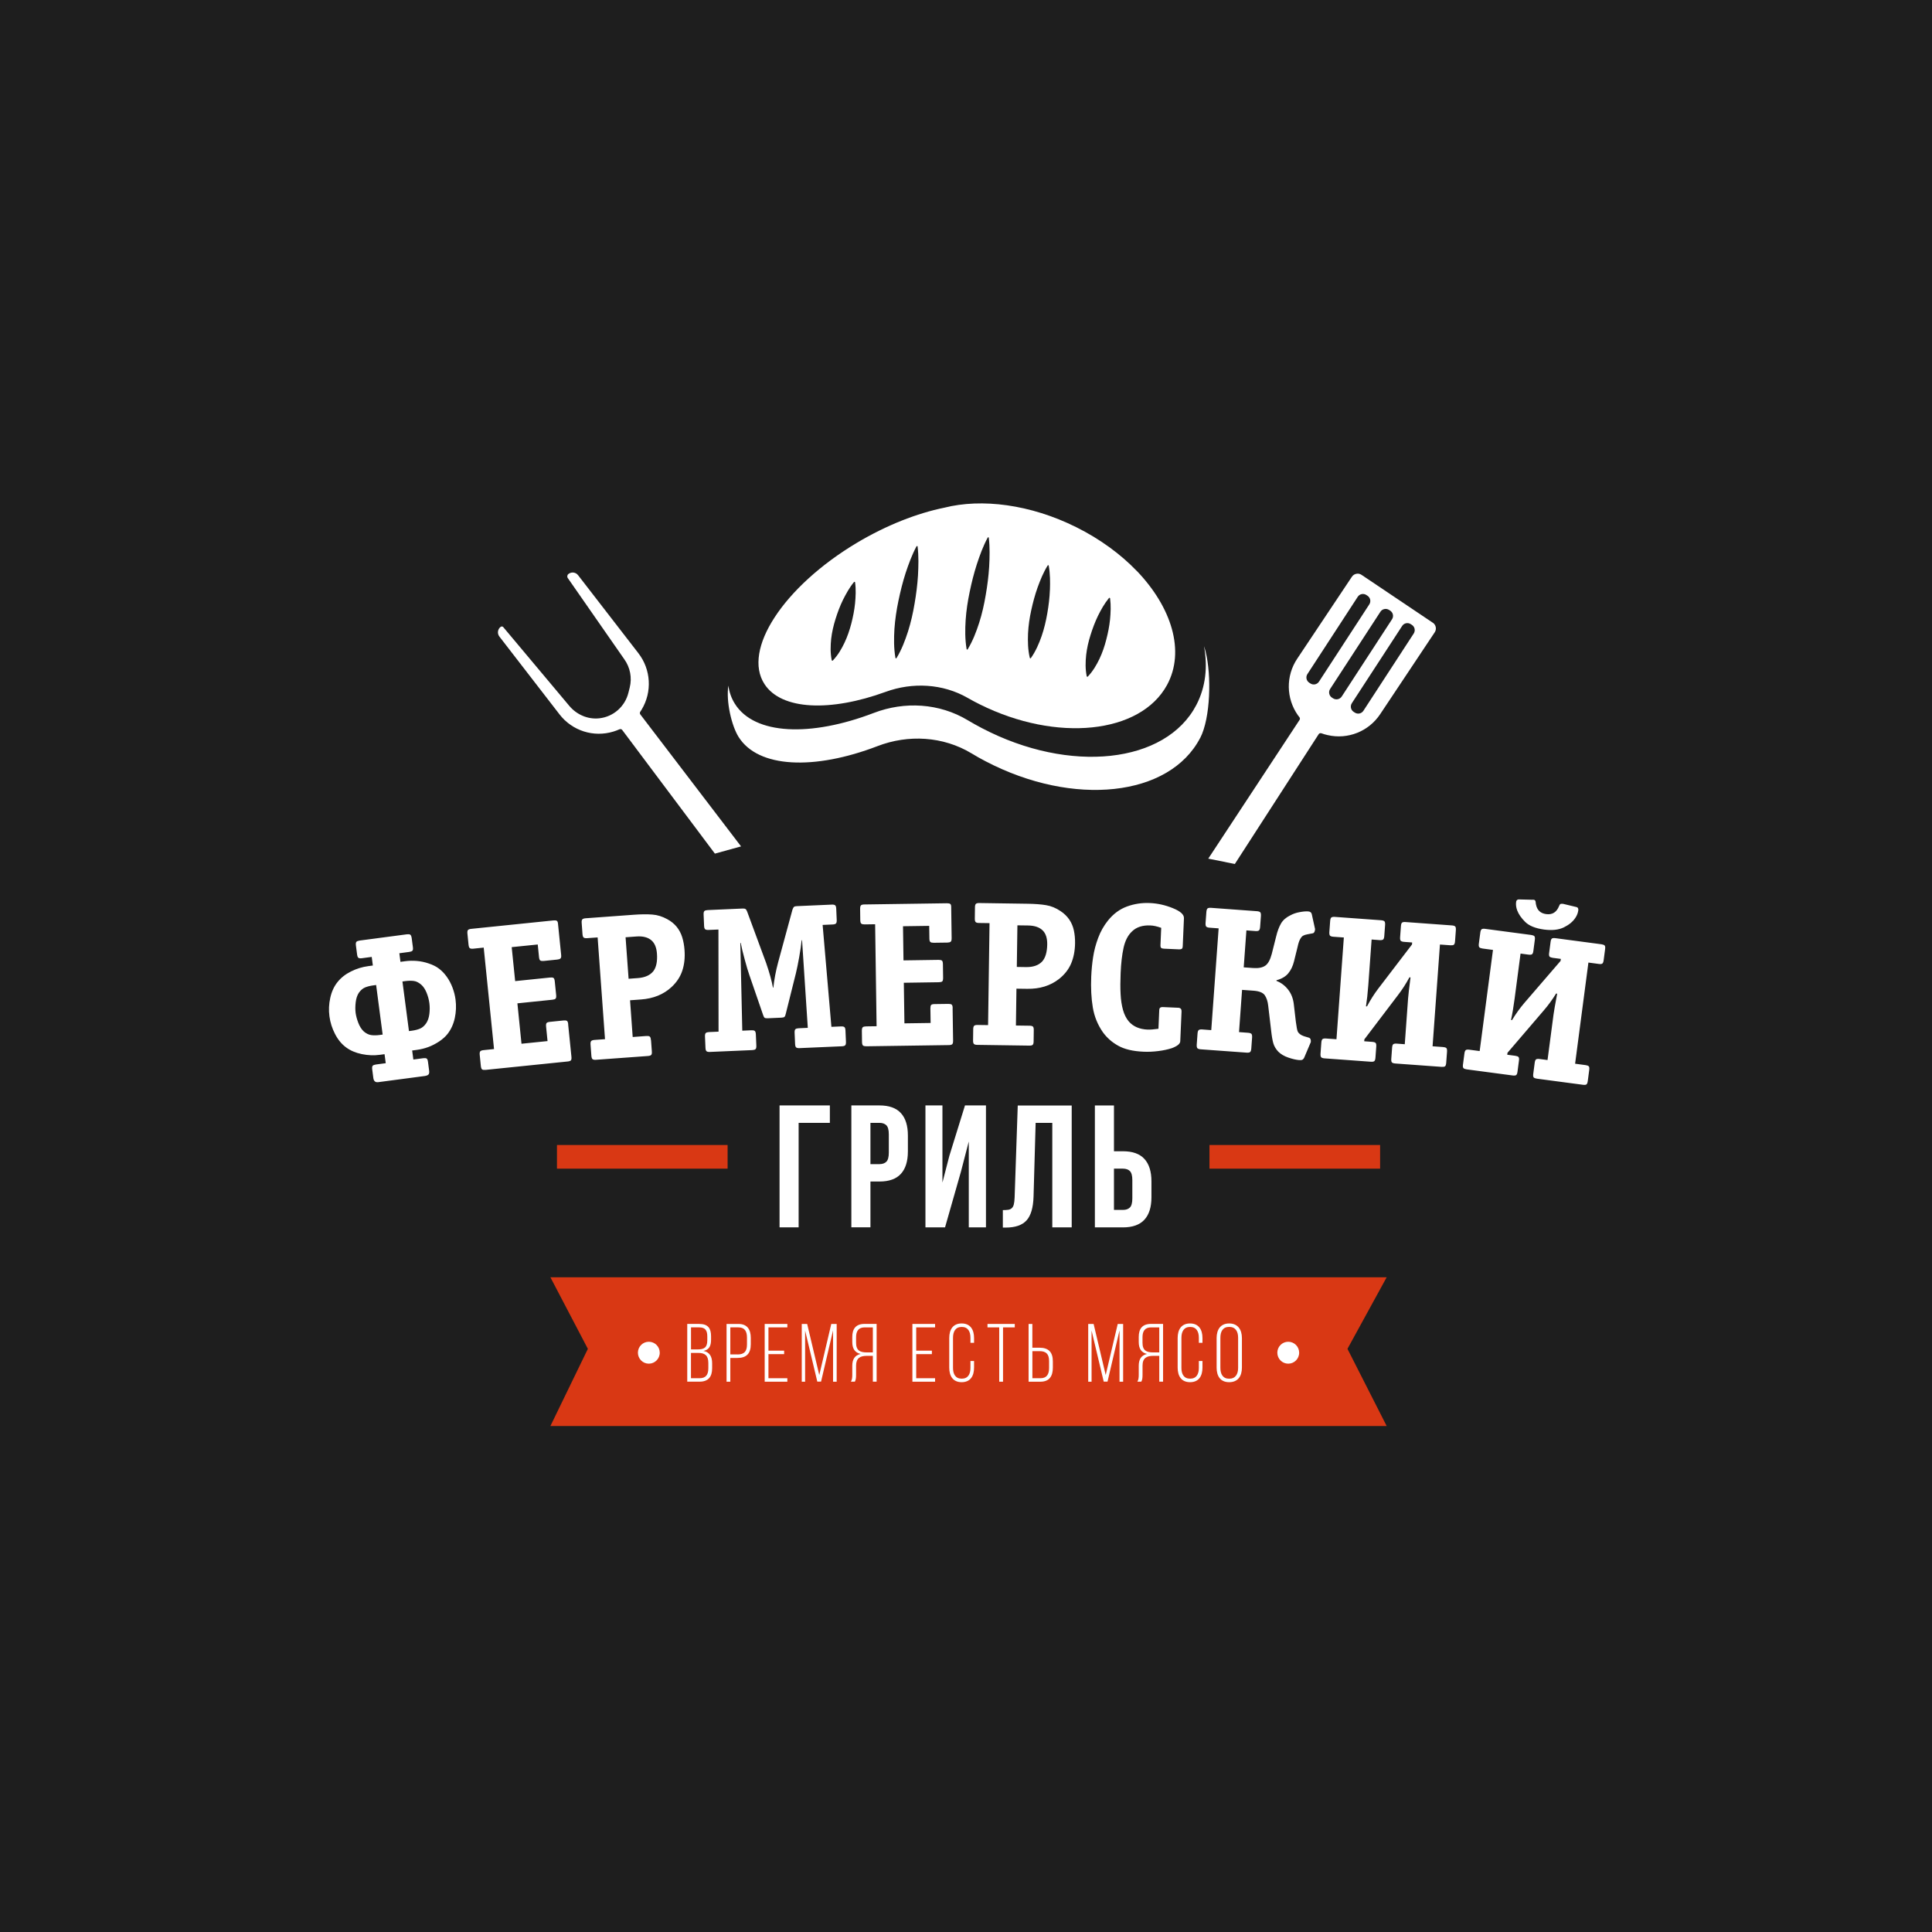 <?xml version="1.0" encoding="UTF-8"?> <svg xmlns="http://www.w3.org/2000/svg" width="875" height="875" viewBox="0 0 875 875" fill="none"><rect width="875" height="875" fill="#1E1E1E"></rect><g clip-path="url(#clip0_24_212)"><path d="M628.017 578.483H249.282L266.244 610.895L249.282 645.832H628.017L610.262 610.895L628.017 578.483Z" fill="#D93814"></path><path d="M288.908 612.64C288.908 609.895 291.119 607.676 293.853 607.676C296.587 607.676 298.798 609.895 298.798 612.64C298.798 615.385 296.587 617.604 293.853 617.604C291.119 617.604 288.908 615.385 288.908 612.64Z" fill="white"></path><path d="M578.5 612.64C578.5 609.895 580.71 607.676 583.444 607.676C586.179 607.676 588.389 609.895 588.389 612.64C588.389 615.385 586.179 617.604 583.444 617.604C580.71 617.604 578.5 615.385 578.5 612.64Z" fill="white"></path><path d="M543.55 334.216C529.711 360.867 486.168 365.611 446.322 344.754C444.162 343.636 442.035 342.433 439.976 341.179C427.133 333.453 411.37 332.538 397.396 337.926C368.857 348.872 343.322 347.94 334.462 333.691C331.373 328.709 328.758 317.798 329.871 310.513C330.276 313.461 331.238 316.205 332.774 318.662C341.618 332.911 367.169 333.826 395.708 322.898C409.699 317.527 425.428 318.459 438.289 326.185C440.364 327.405 442.457 328.608 444.651 329.743C484.498 350.6 528.023 345.873 541.862 319.204C546.031 311.156 547.043 302.041 545.288 292.638C545.558 293.434 545.794 294.247 545.997 295.061C548.714 305.718 548.275 325.151 543.567 334.233L543.55 334.216Z" fill="white"></path><path d="M502.738 280.557C502.418 283.657 501.81 286.69 501.034 289.655C500.274 292.637 499.296 295.551 497.962 298.364C496.612 301.176 495.026 303.921 492.663 306.429C492.545 306.547 492.376 306.547 492.258 306.429C492.224 306.395 492.207 306.344 492.173 306.293C491.498 302.904 491.6 299.736 491.92 296.636C492.275 293.535 492.967 290.536 493.895 287.622C494.806 284.691 495.886 281.793 497.237 278.981C498.62 276.185 500.139 273.424 502.266 270.831C502.367 270.713 502.536 270.713 502.654 270.814C502.705 270.848 502.738 270.916 502.755 270.967C503.194 274.305 503.025 277.439 502.738 280.557ZM475.499 267.155C475.364 270.747 474.925 274.271 474.318 277.795C473.71 281.285 472.9 284.759 471.736 288.13C470.537 291.519 469.12 294.857 466.892 298.042C466.807 298.177 466.639 298.194 466.521 298.127C466.47 298.093 466.419 298.025 466.402 297.974C465.508 294.179 465.457 290.536 465.592 286.961C465.761 283.369 466.284 279.862 467.044 276.389C467.803 272.898 468.715 269.459 469.913 266.087C471.145 262.699 472.495 259.327 474.486 256.108C474.571 255.972 474.74 255.938 474.858 256.006C474.925 256.04 474.976 256.125 474.976 256.193C475.634 259.937 475.634 263.546 475.516 267.155H475.499ZM447.99 256.667C447.72 260.971 447.18 265.223 446.437 269.459C445.728 273.695 444.8 277.88 443.484 281.997C442.167 286.114 440.615 290.163 438.269 294.077C438.184 294.213 438.032 294.247 437.897 294.179C437.847 294.145 437.796 294.06 437.779 293.992C437.02 289.486 437.07 285.148 437.34 280.811C437.627 276.507 438.286 272.272 439.163 268.087C440.024 263.885 441.07 259.717 442.387 255.617C443.737 251.499 445.205 247.433 447.332 243.468C447.382 243.333 447.551 243.299 447.686 243.35C447.77 243.384 447.821 243.468 447.821 243.536C448.344 247.992 448.226 252.347 447.99 256.667ZM415.755 260.632C415.485 264.935 414.928 269.205 414.202 273.424C413.493 277.659 412.548 281.844 411.249 285.961C409.915 290.079 408.397 294.145 406.034 298.042C405.949 298.177 405.797 298.211 405.662 298.143C405.612 298.11 405.544 298.025 405.544 297.974C404.768 293.45 404.836 289.113 405.089 284.792C405.392 280.489 406.034 276.236 406.911 272.051C407.789 267.849 408.818 263.681 410.135 259.581C411.502 255.464 412.97 251.398 415.08 247.433C415.164 247.298 415.316 247.264 415.451 247.314C415.535 247.348 415.569 247.433 415.586 247.535C416.109 251.991 415.974 256.328 415.755 260.649V260.632ZM387.25 273.305C386.929 276.406 386.322 279.438 385.562 282.403C384.786 285.368 383.807 288.283 382.474 291.095C381.123 293.908 379.554 296.669 377.174 299.16C377.073 299.279 376.887 299.279 376.786 299.177C376.735 299.143 376.702 299.075 376.685 299.025C376.01 295.636 376.128 292.468 376.432 289.367C376.786 286.283 377.495 283.268 378.406 280.353C379.318 277.422 380.398 274.525 381.748 271.746C383.166 268.951 384.651 266.172 386.777 263.597C386.878 263.478 387.047 263.461 387.165 263.563C387.216 263.597 387.267 263.681 387.267 263.732C387.722 267.053 387.537 270.188 387.25 273.322V273.305ZM514.772 258.514C507.548 251.008 498.3 244.18 487.465 238.775C466.588 228.372 444.581 225.661 427.687 229.931C415.384 232.439 401.595 237.792 388.11 245.823C371.453 255.769 358.424 267.934 350.863 279.54C343.319 291.078 341.21 302.108 346.239 309.834C353.952 321.677 376.212 322.423 401.106 313.341C413.274 308.885 427.029 309.631 438.218 316.052C440.007 317.086 441.863 318.068 443.771 319.017C478.52 336.316 516.459 332.402 528.543 310.241C536.83 294.992 530.72 275.084 514.788 258.497L514.772 258.514Z" fill="white"></path><path d="M353.058 555.863V500.646H375.842V508.542H361.699V555.863H353.058Z" fill="white"></path><path d="M394.22 508.542V527.23H398.304C399.671 527.23 400.717 526.857 401.443 526.129C402.169 525.4 402.54 524.028 402.54 522.028V513.743C402.54 511.744 402.169 510.372 401.443 509.643C400.701 508.914 399.654 508.542 398.304 508.542H394.22ZM398.304 500.646C402.658 500.646 405.882 501.798 408.008 504.12C410.135 506.424 411.181 509.829 411.181 514.285V521.469C411.181 525.942 410.118 529.331 408.008 531.635C405.882 533.956 402.658 535.108 398.304 535.108H394.22V555.847H385.579V500.646H398.304Z" fill="white"></path><path d="M428.011 555.863H419.133V500.646H426.829V535.583L429.968 523.452L437.04 500.646H446.541V555.863H438.761V516.979L435.234 530.551L428.011 555.863Z" fill="white"></path><path d="M454.17 548.053C455.166 548.053 455.993 548.002 456.651 547.9C457.309 547.799 457.849 547.545 458.254 547.155C458.676 546.765 458.98 546.189 459.166 545.427C459.351 544.664 459.47 543.648 459.52 542.394L460.938 500.68H485.376V555.881H476.583V508.559H469.039L468.094 541.92C467.942 546.969 466.879 550.577 464.904 552.729C462.946 554.881 459.807 555.965 455.52 555.965H454.187V548.087L454.17 548.053Z" fill="white"></path><path d="M508.595 547.968C509.962 547.968 511.009 547.595 511.735 546.867C512.46 546.138 512.832 544.766 512.832 542.767V534.481C512.832 532.482 512.46 531.127 511.735 530.381C510.992 529.653 509.946 529.28 508.595 529.28H504.511V547.968H508.595ZM495.87 555.863V500.663H504.511V521.401H508.595C512.933 521.401 516.173 522.554 518.3 524.875C520.426 527.196 521.489 530.585 521.489 535.057V542.224C521.489 546.697 520.426 550.086 518.3 552.407C516.173 554.711 512.95 555.88 508.595 555.88H495.87V555.863Z" fill="white"></path><path d="M316.823 624.195C319.692 624.195 320.806 622.586 320.806 619.671V617.316C320.806 613.911 319.287 612.725 316.181 612.725H312.941V624.195H316.806H316.823ZM315.861 611.149C318.915 611.149 320.333 610.336 320.333 606.998V605.321C320.333 602.593 319.472 601.17 316.688 601.17H312.958V611.149H315.861ZM316.721 599.611C320.637 599.611 322.038 601.559 322.038 605.185V606.676C322.038 609.522 321.261 611.268 318.612 611.827C321.447 612.386 322.527 614.487 322.527 617.435V619.705C322.527 623.483 320.822 625.754 316.839 625.754H311.253V599.594H316.721V599.611Z" fill="white"></path><path d="M333.987 613.436C337.008 613.436 338.307 612.098 338.307 608.913V605.846C338.307 602.999 337.345 601.17 334.443 601.17H330.763V613.419H334.004L333.987 613.436ZM334.443 599.611C338.459 599.611 340.029 602.152 340.029 605.964V608.811C340.029 612.962 338.122 615.012 334.004 615.012H330.763V625.771H329.059V599.611H334.459H334.443Z" fill="white"></path><path d="M355.135 611.708V613.284H348.03V624.195H356.587V625.771H346.326V599.611H356.587V601.17H348.03V611.708H355.135Z" fill="white"></path><path d="M371.859 625.737H370.154L364.635 602.593V625.771H363.116V599.611H365.564L371.049 622.738L376.483 599.611H378.93V625.771H377.293V602.525L371.859 625.737Z" fill="white"></path><path d="M391.636 601.17C388.801 601.17 387.721 602.847 387.721 605.659V608.133C387.721 611.64 389.51 612.504 392.564 612.504H395.315V601.186H391.636V601.17ZM392.598 614.063C389.628 614.063 387.721 615.029 387.721 618.502V622.619C387.721 624.043 387.603 624.974 387.164 625.754H385.375C385.932 624.89 385.999 623.704 385.999 622.619V618.553C385.999 615.707 387.079 613.809 389.763 613.199C387.198 612.606 385.999 610.844 385.999 607.777V605.507C385.999 601.813 387.603 599.594 391.586 599.594H397.02V625.754H395.315V614.063H392.598Z" fill="white"></path><path d="M422.05 611.708V613.284H414.945V624.195H423.502V625.771H413.224V599.611H423.502V601.17H414.945V611.708H422.05Z" fill="white"></path><path d="M441.152 605.998V608.166H439.515V605.896C439.515 603.1 438.435 600.966 435.566 600.966C432.697 600.966 431.617 603.1 431.617 605.896V619.501C431.617 622.297 432.697 624.398 435.566 624.398C438.435 624.398 439.515 622.314 439.515 619.501V616.401H441.152V619.383C441.152 623.161 439.515 625.99 435.532 625.99C431.549 625.99 429.912 623.144 429.912 619.383V605.998C429.912 602.219 431.549 599.39 435.532 599.39C439.515 599.39 441.152 602.236 441.152 605.998Z" fill="white"></path><path d="M452.55 625.771V601.17H447.234V599.611H459.588V601.17H454.271V625.771H452.55Z" fill="white"></path><path d="M471.214 624.195C474.117 624.195 475.129 622.365 475.129 619.519V616.452C475.129 613.267 473.796 611.928 470.775 611.928H467.568V624.178H471.214V624.195ZM470.758 610.37C474.927 610.37 476.834 612.42 476.834 616.571V619.417C476.834 623.229 475.264 625.771 471.214 625.771H465.847V599.611H467.552V610.37H470.758Z" fill="white"></path><path d="M501.595 625.737H499.873L494.371 602.593V625.771H492.852V599.611H495.299L500.768 622.738L506.219 599.611H508.666V625.771H507.029V602.525L501.595 625.737Z" fill="white"></path><path d="M521.354 601.17C518.518 601.17 517.438 602.847 517.438 605.659V608.133C517.438 611.64 519.227 612.504 522.282 612.504H525.033V601.186H521.354V601.17ZM522.332 614.063C519.345 614.063 517.455 615.029 517.455 618.502V622.619C517.455 624.043 517.337 624.974 516.898 625.754H515.109C515.666 624.89 515.734 623.704 515.734 622.619V618.553C515.734 615.707 516.814 613.809 519.497 613.199C516.932 612.606 515.734 610.844 515.734 607.777V605.507C515.734 601.813 517.337 599.594 521.32 599.594H526.754V625.754H525.033V614.063H522.316H522.332Z" fill="white"></path><path d="M544.597 605.998V608.166H542.96V605.896C542.96 603.1 541.88 600.966 539.011 600.966C536.142 600.966 535.062 603.1 535.062 605.896V619.501C535.062 622.297 536.142 624.398 539.011 624.398C541.88 624.398 542.96 622.314 542.96 619.501V616.401H544.597V619.383C544.597 623.161 542.96 625.99 538.977 625.99C534.994 625.99 533.357 623.144 533.357 619.383V605.998C533.357 602.219 534.994 599.39 538.977 599.39C542.96 599.39 544.597 602.236 544.597 605.998Z" fill="white"></path><path d="M552.709 619.484C552.709 622.331 553.823 624.415 556.692 624.415C559.561 624.415 560.743 622.331 560.743 619.484V605.879C560.743 603.033 559.595 600.949 556.692 600.949C553.789 600.949 552.709 603.05 552.709 605.879V619.484ZM551.005 605.998C551.005 602.186 552.76 599.39 556.692 599.39C560.625 599.39 562.464 602.186 562.464 605.998V619.383C562.464 623.195 560.709 625.99 556.692 625.99C552.676 625.99 551.005 623.178 551.005 619.383V605.998Z" fill="white"></path><path d="M617.482 321.915C616.638 323.22 614.883 323.592 613.583 322.728L613.06 322.389C611.761 321.542 611.389 319.797 612.25 318.476L635.034 283.488C635.878 282.184 637.616 281.811 638.932 282.675L639.456 283.014C640.755 283.861 641.126 285.623 640.266 286.928L617.482 321.915ZM607.66 315.46C606.799 316.764 605.044 317.12 603.744 316.273L603.238 315.951C601.938 315.104 601.55 313.342 602.411 312.037L625.195 277.05C626.038 275.745 627.811 275.389 629.11 276.237L629.616 276.559C630.916 277.406 631.304 279.168 630.443 280.472L607.66 315.46ZM597.365 308.716C596.521 310.021 594.782 310.394 593.466 309.53L592.943 309.191C591.643 308.344 591.272 306.582 592.133 305.277L614.917 270.29C615.76 268.985 617.516 268.612 618.815 269.476L619.338 269.815C620.638 270.662 621.009 272.424 620.148 273.729L597.365 308.716ZM648.94 282.048C648.94 282.048 617.229 260.734 616.604 260.327C615.997 259.937 615.339 259.751 614.647 259.819C613.718 259.887 612.841 260.361 612.284 261.191L587.492 298.347C582.31 306.124 582.445 316.256 587.795 323.897C588.015 324.219 588.268 324.541 588.521 324.846C588.808 325.202 588.808 325.71 588.555 326.066L547.223 388.874L559.257 391.297L597.23 332.504C597.5 332.081 598.023 331.945 598.495 332.115C599.356 332.437 600.251 332.691 601.145 332.894L601.314 332.928C610.41 335.029 619.862 331.267 625.06 323.474L649.784 286.369C650.746 284.945 650.358 282.997 648.94 282.031V282.048Z" fill="white"></path><path d="M227.932 284.03L257.838 319.695C261.18 323.676 266.26 325.896 271.424 325.32C277.854 324.608 283.036 319.966 284.588 313.816L285.196 311.393C286.31 306.954 285.398 302.244 282.715 298.533L257.163 261.818C256.741 261.225 256.876 260.394 257.45 259.954C258.817 258.886 260.775 259.141 261.821 260.513L289.128 295.839C294.832 303.209 295.423 313.358 290.613 321.355C290.411 321.694 290.191 322.033 289.972 322.355C289.719 322.728 289.736 323.219 290.023 323.592L335.624 383.333L323.776 386.603L281.804 330.606C281.5 330.216 280.977 330.098 280.538 330.301C279.694 330.674 278.833 331.013 277.939 331.284L277.77 331.335C268.842 334.063 259.155 330.979 253.433 323.575L226.177 288.3C225.114 286.927 225.367 284.962 226.734 283.911C227.105 283.623 227.646 283.674 227.966 284.047L227.932 284.03Z" fill="white"></path><path d="M252.252 529.28H329.532V518.572H252.252V529.28Z" fill="#D93814"></path><path d="M547.766 529.28H625.045V518.572H547.766V529.28Z" fill="#D93814"></path><path d="M192.694 487.279L171.311 490.108C170.011 490.278 169.269 489.651 169.083 488.228L168.577 484.331C168.475 483.517 168.543 482.958 168.796 482.67C169.066 482.399 169.539 482.213 170.264 482.111L174.703 481.518L174.163 477.435L172.036 477.723C169.387 478.079 166.653 477.977 163.868 477.401C161.083 476.825 158.704 475.825 156.729 474.351C154.704 472.86 153.05 470.844 151.733 468.286C150.417 465.744 149.573 463.067 149.202 460.305C148.831 457.51 148.949 454.731 149.573 451.936C150.181 449.157 151.261 446.785 152.83 444.82C154.383 442.854 156.408 441.245 158.923 439.991C161.455 438.72 164.054 437.924 166.737 437.568L168.864 437.28L168.357 433.383L163.919 433.976C163.193 434.078 162.687 434.01 162.366 433.824C162.045 433.62 161.826 433.112 161.725 432.282L161.201 428.283C161.083 427.402 161.168 426.826 161.421 426.538C161.708 426.267 162.18 426.081 162.872 425.979L184.255 423.149C184.947 423.065 185.453 423.116 185.791 423.302C186.112 423.505 186.348 424.047 186.466 424.928L186.989 428.927C187.107 429.774 187.04 430.316 186.77 430.587C186.5 430.859 186.027 431.028 185.302 431.13L180.863 431.723L181.369 435.62L183.496 435.331C185.183 435.111 186.922 435.06 188.744 435.213C190.55 435.348 192.39 435.738 194.246 436.382C196.103 437.009 197.639 437.771 198.82 438.703C200.103 439.669 201.284 440.889 202.33 442.363C203.394 443.837 204.254 445.48 204.946 447.293C205.621 449.106 206.077 450.902 206.313 452.698C206.685 455.511 206.566 458.306 205.976 461.068C205.368 463.847 204.288 466.219 202.719 468.235C201.807 469.421 200.525 470.573 198.904 471.674C197.267 472.759 195.597 473.606 193.909 474.233C192.221 474.843 190.517 475.249 188.795 475.486L186.669 475.774L187.209 479.858L191.647 479.265C192.373 479.163 192.879 479.214 193.2 479.4C193.521 479.587 193.74 480.095 193.841 480.959L194.348 484.856C194.466 485.737 194.365 486.33 194.044 486.652C193.74 486.957 193.284 487.16 192.677 487.245L192.694 487.279ZM182.264 444.515L185.217 466.981L186.618 466.795C187.968 466.608 189.183 466.303 190.263 465.846C191.327 465.388 192.238 464.575 193.048 463.389C193.774 462.288 194.263 460.882 194.466 459.187C194.668 457.51 194.668 455.866 194.466 454.308C194.263 452.766 193.841 451.19 193.2 449.597C192.542 448.005 191.732 446.785 190.736 445.921C189.622 444.972 188.508 444.413 187.377 444.277C186.264 444.125 185.015 444.159 183.648 444.328L182.247 444.515H182.264ZM173.302 468.557L170.349 446.107L168.965 446.294C167.598 446.48 166.399 446.785 165.353 447.209C164.29 447.649 163.345 448.462 162.484 449.682C161.758 450.834 161.269 452.291 161.083 454.037C160.881 455.782 160.881 457.357 161.066 458.747C161.252 460.119 161.657 461.644 162.282 463.27C162.906 464.897 163.75 466.202 164.779 467.167C165.893 468.099 167.007 468.641 168.155 468.794C169.302 468.946 170.551 468.929 171.918 468.743L173.302 468.557ZM257.315 463.948L258.801 478.587C258.885 479.417 258.801 479.959 258.564 480.23C258.311 480.485 257.839 480.671 257.147 480.739L219.916 484.551C219.19 484.619 218.684 484.551 218.363 484.348C218.06 484.127 217.857 483.619 217.773 482.789L217.266 477.74C217.182 476.927 217.283 476.384 217.536 476.113C217.807 475.842 218.296 475.673 219.022 475.605L223.747 475.114L219.072 429.164L214.347 429.656C213.621 429.723 213.115 429.656 212.794 429.435C212.49 429.232 212.288 428.707 212.203 427.877L211.697 422.828C211.613 421.997 211.714 421.455 211.967 421.184C212.237 420.913 212.727 420.744 213.452 420.676L250.598 416.864C251.257 416.796 251.763 416.83 252.1 416.999C252.438 417.135 252.64 417.575 252.708 418.27L254.142 432.434C254.227 433.281 254.142 433.84 253.822 434.095C253.535 434.366 253.045 434.518 252.387 434.586L246.261 435.213C245.535 435.281 245.012 435.213 244.708 435.01C244.388 434.789 244.202 434.281 244.118 433.451L243.544 427.758L231.747 428.961L233.316 444.345L249.113 442.719C249.839 442.651 250.362 442.702 250.666 442.905C250.987 443.108 251.172 443.617 251.257 444.481L251.881 450.631C251.965 451.478 251.881 452.02 251.611 452.291C251.358 452.546 250.851 452.715 250.126 452.783L234.329 454.409L236.185 472.708L247.982 471.505L247.324 464.965C247.24 464.168 247.324 463.626 247.527 463.355C247.746 463.067 248.269 462.881 249.079 462.796L255.206 462.169C255.931 462.101 256.455 462.152 256.758 462.356C257.079 462.559 257.265 463.067 257.349 463.931L257.315 463.948ZM294.85 471.115L295.221 476.164C295.288 477.028 295.17 477.57 294.9 477.808C294.63 478.062 294.141 478.214 293.398 478.265L269.939 479.976C269.214 480.027 268.707 479.942 268.387 479.722C268.083 479.502 267.897 478.977 267.83 478.146L267.458 473.097C267.391 472.267 267.509 471.725 267.779 471.454C268.049 471.2 268.538 471.03 269.281 470.98L274.007 470.641L270.665 424.556L265.923 424.895C265.197 424.945 264.691 424.861 264.37 424.64C264.066 424.42 263.88 423.895 263.813 423.065L263.442 417.999C263.374 417.169 263.492 416.626 263.762 416.355C264.032 416.101 264.522 415.932 265.264 415.881L287.052 414.288C290.343 414.051 293.145 414.017 295.457 414.204C297.752 414.373 299.997 415.085 302.191 416.288C303.929 417.219 305.364 418.405 306.495 419.778C307.609 421.167 308.435 422.743 308.976 424.488C309.516 426.233 309.87 428.165 310.022 430.266C310.275 433.688 309.938 436.806 309.026 439.584C308.115 442.346 306.495 444.837 304.149 447.022C300.537 450.377 295.913 452.258 290.276 452.664L285.348 453.02L286.546 469.658L292.689 469.201C293.398 469.15 293.921 469.217 294.242 469.438C294.546 469.658 294.731 470.166 294.799 471.03L294.85 471.115ZM284.69 443.278L288.875 442.973C292.116 442.736 294.478 441.668 295.947 439.787C297.246 438.008 297.786 435.382 297.533 431.892C297.33 429.147 296.503 427.148 295.035 425.877C293.432 424.505 291.187 423.912 288.234 424.132L283.323 424.488L284.69 443.278ZM376.551 465.05L380.871 464.863C381.597 464.829 382.12 464.931 382.407 465.151C382.711 465.388 382.879 465.914 382.913 466.744L383.133 471.81C383.166 472.64 383.048 473.182 382.761 473.436C382.491 473.69 381.985 473.826 381.259 473.86L362.138 474.69C361.412 474.724 360.889 474.622 360.602 474.402C360.298 474.165 360.129 473.64 360.096 472.809L359.876 467.743C359.843 466.913 359.961 466.388 360.248 466.117C360.518 465.863 361.024 465.727 361.75 465.693L365.851 465.507L363.252 425.826H363.066C362.863 427.927 362.492 430.435 361.969 433.4C361.446 436.365 360.94 438.788 360.484 440.702L355.86 459.204C355.708 459.916 355.505 460.373 355.252 460.56C355.016 460.763 354.543 460.865 353.885 460.898L347.725 461.17C347.016 461.203 346.56 461.119 346.29 460.949C346.054 460.78 345.818 460.339 345.598 459.645L339.388 441.617C338.831 440.025 338.122 437.72 337.312 434.671C336.485 431.638 335.86 429.096 335.472 427.029H335.287L336.181 466.795L340.282 466.608C341.008 466.574 341.531 466.676 341.818 466.896C342.122 467.133 342.291 467.659 342.324 468.489L342.544 473.538C342.577 474.368 342.459 474.91 342.172 475.164C341.902 475.419 341.396 475.554 340.67 475.588L321.549 476.418C320.823 476.452 320.3 476.35 320.013 476.13C319.709 475.893 319.54 475.368 319.507 474.538L319.287 469.472C319.254 468.641 319.372 468.099 319.659 467.845C319.929 467.591 320.435 467.455 321.161 467.422L325.431 467.235L325.38 420.981L320.924 421.167C320.199 421.201 319.692 421.099 319.389 420.879C319.085 420.642 318.916 420.117 318.882 419.286L318.663 414.221C318.629 413.39 318.747 412.865 319.034 412.594C319.321 412.34 319.81 412.204 320.536 412.17L336.299 411.476C336.907 411.442 337.346 411.527 337.616 411.696C337.903 411.848 338.173 412.272 338.392 412.882L346.982 436.145C348.484 440.482 349.497 444.193 350.071 447.293H350.24C350.645 443.617 351.353 439.804 352.4 435.908L358.897 412.001C359.134 411.323 359.387 410.883 359.64 410.696C359.876 410.51 360.315 410.408 360.923 410.391L376.686 409.697C377.411 409.663 377.918 409.764 378.221 409.985C378.525 410.222 378.694 410.747 378.728 411.577L378.947 416.643C378.981 417.474 378.863 417.999 378.576 418.27C378.289 418.524 377.8 418.66 377.074 418.693L372.568 418.897L376.534 464.982L376.551 465.05ZM431.434 456.595L431.654 471.318C431.654 472.149 431.536 472.674 431.266 472.928C430.996 473.165 430.506 473.301 429.814 473.318L392.398 473.86C391.672 473.86 391.166 473.758 390.862 473.521C390.575 473.284 390.423 472.742 390.407 471.911L390.339 466.829C390.339 466.015 390.474 465.49 390.744 465.236C391.031 464.982 391.537 464.863 392.263 464.846L397.005 464.778L396.347 418.592L391.605 418.66C390.879 418.66 390.373 418.558 390.069 418.304C389.782 418.067 389.63 417.524 389.613 416.694L389.546 411.611C389.546 410.781 389.681 410.256 389.951 410.002C390.238 409.764 390.744 409.629 391.47 409.629L428.802 409.087C429.477 409.087 429.966 409.155 430.287 409.341C430.607 409.51 430.776 409.951 430.793 410.662L430.996 424.895C430.996 425.759 430.861 426.284 430.54 426.521C430.236 426.758 429.73 426.877 429.072 426.894L422.912 426.979C422.186 426.979 421.663 426.877 421.376 426.64C421.072 426.403 420.92 425.86 420.92 425.03L420.836 419.32L408.971 419.49L409.191 434.959L425.055 434.722C425.781 434.722 426.304 434.806 426.591 435.043C426.894 435.281 427.029 435.806 427.046 436.67L427.131 442.854C427.131 443.718 427.013 444.243 426.726 444.481C426.456 444.718 425.932 444.836 425.207 444.853L409.342 445.091L409.612 463.474L421.477 463.304L421.376 456.73C421.376 455.934 421.477 455.409 421.713 455.155C421.966 454.884 422.49 454.748 423.317 454.748L429.477 454.663C430.202 454.663 430.726 454.748 431.012 454.985C431.316 455.223 431.451 455.748 431.468 456.612L431.434 456.595ZM468.192 466.54L468.125 471.606C468.125 472.471 467.956 472.996 467.669 473.233C467.365 473.47 466.876 473.572 466.133 473.555L442.624 473.216C441.898 473.216 441.392 473.08 441.105 472.826C440.835 472.572 440.683 472.047 440.7 471.217L440.767 466.151C440.767 465.321 440.936 464.795 441.223 464.541C441.527 464.304 442.016 464.185 442.759 464.202L447.501 464.27L448.159 418.084L443.417 418.016C442.691 418.016 442.185 417.88 441.898 417.626C441.628 417.372 441.476 416.847 441.493 416.016L441.56 410.934C441.56 410.103 441.729 409.578 442.016 409.324C442.32 409.087 442.809 408.968 443.552 408.985L465.408 409.307C468.699 409.358 471.5 409.561 473.778 409.951C476.04 410.324 478.234 411.222 480.31 412.628C481.964 413.712 483.28 415.017 484.293 416.491C485.289 417.982 485.98 419.608 486.352 421.387C486.74 423.183 486.926 425.132 486.892 427.233C486.841 430.672 486.234 433.739 485.086 436.433C483.938 439.11 482.099 441.431 479.584 443.413C475.702 446.429 470.926 447.92 465.273 447.835L460.344 447.768L460.108 464.456L466.268 464.541C466.977 464.541 467.5 464.677 467.787 464.914C468.057 465.151 468.209 465.693 468.192 466.54ZM460.496 437.924L464.699 437.992C467.956 438.042 470.386 437.178 472.023 435.433C473.475 433.79 474.234 431.197 474.285 427.707C474.319 424.962 473.677 422.878 472.327 421.489C470.859 419.981 468.648 419.202 465.694 419.151L460.783 419.083L460.513 437.924H460.496ZM535.126 458.018L534.535 471.59C534.485 472.742 533.202 473.792 530.687 474.724C528.831 475.317 526.789 475.757 524.544 476.029C522.283 476.317 520.072 476.418 517.895 476.317C513.085 476.113 509.271 475.198 506.435 473.606C503.583 472.03 501.271 469.963 499.465 467.455C497.119 464.084 495.6 460.322 494.925 456.222C494.233 452.088 493.997 447.446 494.216 442.261C494.351 439.279 494.621 436.331 495.077 433.451C495.516 430.537 496.275 427.656 497.372 424.742C498.452 421.845 499.921 419.27 501.743 416.982C504.224 413.882 507.11 411.747 510.435 410.544C513.743 409.341 517.186 408.816 520.814 408.985C524.308 409.138 527.768 409.917 531.177 411.306C534.603 412.696 536.29 414.204 536.206 415.864L535.666 428.436C535.632 429.113 535.497 429.537 535.227 429.723C534.957 429.893 534.552 429.994 533.995 429.961L527.109 429.656C526.468 429.622 526.046 429.486 525.844 429.249C525.641 429.012 525.54 428.571 525.574 427.978L525.911 420.218C524.089 419.558 522.435 419.185 520.983 419.134C517.49 418.981 514.739 419.863 512.73 421.794C510.857 423.539 509.574 426.013 508.866 429.232C508.157 432.434 507.718 436.263 507.532 440.719C507.38 444.345 507.363 447.497 507.515 450.207C507.65 452.918 508.022 455.324 508.612 457.425C509.203 459.526 510.081 461.254 511.245 462.627C513.254 464.914 516.055 466.134 519.717 466.303C520.933 466.354 522.57 466.219 524.662 465.931L525.017 457.612C525.017 457.222 525.084 456.934 525.169 456.73C525.253 456.527 525.422 456.375 525.658 456.256C525.877 456.121 526.232 456.087 526.688 456.104L533.624 456.409C534.67 456.459 535.16 457.002 535.109 458.069L535.126 458.018ZM562.534 448.276L561.15 467.438L565.251 467.743C565.977 467.794 566.466 467.964 566.753 468.218C567.006 468.489 567.125 469.031 567.074 469.861L566.703 474.91C566.635 475.741 566.45 476.249 566.146 476.486C565.842 476.706 565.336 476.791 564.593 476.74L543.818 475.232C543.092 475.181 542.602 475.012 542.316 474.758C542.062 474.487 541.944 473.945 541.995 473.114L542.366 468.065C542.434 467.235 542.619 466.727 542.923 466.49C543.227 466.269 543.75 466.185 544.476 466.236L548.577 466.54L551.919 420.456L547.817 420.151C547.109 420.1 546.602 419.93 546.315 419.676C546.062 419.405 545.944 418.863 545.995 418.033L546.366 412.984C546.434 412.153 546.619 411.645 546.923 411.408C547.227 411.205 547.733 411.103 548.476 411.154L569.251 412.679C569.977 412.73 570.466 412.899 570.753 413.153C571.006 413.424 571.124 413.966 571.074 414.797L570.703 419.846C570.635 420.676 570.449 421.184 570.146 421.421C569.842 421.642 569.335 421.726 568.593 421.675L564.492 421.37L563.277 438.11L567.563 438.415C569.926 438.585 571.749 438.229 573.015 437.365C574.314 436.484 575.276 434.688 575.985 432.011L577.96 424.166C578.533 421.777 579.259 419.829 580.137 418.304C581.014 416.762 582.415 415.525 584.339 414.576C585.639 413.865 587.056 413.373 588.609 413.102C590.145 412.814 591.444 412.696 592.474 412.78C593.419 412.848 593.959 413.289 594.111 414.068L595.596 420.811C595.512 421.93 595.174 422.573 594.55 422.692L592.187 423.133C591.36 423.268 590.702 423.488 590.178 423.776C589.672 424.047 589.216 424.607 588.778 425.437C588.356 426.233 587.984 427.368 587.681 428.825L586.06 435.382C585.537 437.517 584.677 439.33 583.478 440.787C582.297 442.244 580.508 443.312 578.111 443.955V444.243C580.187 445.04 581.959 446.361 583.377 448.191C584.812 450.021 585.655 452.207 585.959 454.765L586.887 462.728C587.191 465.134 587.495 466.625 587.748 467.201C588.221 468.116 589.166 468.811 590.533 469.285L592.896 469.997C593.486 470.217 593.756 470.861 593.672 471.928L590.735 478.858C590.533 479.366 590.246 479.705 589.959 479.892C589.655 480.095 589.149 480.163 588.406 480.112C587.039 480.01 585.419 479.637 583.529 478.994C581.622 478.35 580.103 477.452 578.938 476.3C577.841 475.131 577.082 473.86 576.694 472.521C576.306 471.183 575.968 469.251 575.698 466.761L574.365 455.443C574.145 453.477 573.622 451.919 572.812 450.733C571.985 449.564 570.297 448.869 567.715 448.683L562.534 448.31V448.276ZM617.924 470.675L617.857 471.59L621.485 471.861C622.211 471.911 622.717 472.081 623.004 472.335C623.257 472.606 623.358 473.148 623.308 473.978L622.937 479.027C622.869 479.858 622.7 480.366 622.396 480.603C622.093 480.823 621.57 480.908 620.827 480.857L599.883 479.332C599.157 479.282 598.668 479.112 598.381 478.858C598.127 478.587 598.009 478.045 598.06 477.215L598.431 472.166C598.499 471.335 598.684 470.827 598.988 470.59C599.292 470.37 599.798 470.285 600.541 470.336L605.283 470.675L608.625 424.59L603.882 424.251C603.157 424.2 602.667 424.03 602.38 423.776C602.127 423.505 602.009 422.963 602.06 422.133L602.431 417.084C602.499 416.254 602.684 415.745 602.988 415.508C603.292 415.305 603.798 415.203 604.541 415.254L625.485 416.779C626.211 416.83 626.717 416.999 627.004 417.253C627.257 417.524 627.358 418.067 627.308 418.897L626.936 423.946C626.869 424.776 626.7 425.284 626.396 425.521C626.092 425.742 625.569 425.826 624.827 425.776L621.198 425.505L619.696 446.243C619.426 449.886 619.072 453.071 618.65 455.765L619.105 455.799C620.658 452.867 622.346 450.207 624.169 447.802L639.493 427.758L639.56 426.843L635.932 426.572C635.206 426.521 634.7 426.352 634.413 426.098C634.16 425.826 634.042 425.284 634.109 424.454L634.48 419.405C634.548 418.575 634.717 418.067 635.02 417.829C635.324 417.626 635.847 417.524 636.59 417.592L657.534 419.117C658.26 419.168 658.749 419.32 659.036 419.574C659.306 419.829 659.407 420.371 659.357 421.235L658.986 426.284C658.918 427.148 658.732 427.656 658.429 427.877C658.125 428.097 657.619 428.165 656.876 428.114L652.15 427.775L648.809 473.86L653.534 474.199C654.26 474.25 654.749 474.402 655.036 474.656C655.306 474.91 655.408 475.453 655.357 476.3L654.986 481.349C654.918 482.213 654.733 482.721 654.429 482.941C654.125 483.145 653.619 483.229 652.876 483.179L631.932 481.654C631.206 481.603 630.7 481.433 630.413 481.179C630.16 480.908 630.042 480.366 630.109 479.536L630.481 474.487C630.548 473.657 630.717 473.148 631.021 472.911C631.324 472.691 631.848 472.606 632.59 472.657L636.219 472.928L637.721 452.19C637.822 450.733 638.193 447.564 638.818 442.668L638.328 442.634C636.776 445.531 635.054 448.191 633.181 450.631L617.958 470.675H617.924ZM682.748 476.774L682.63 477.689L686.242 478.163C686.967 478.265 687.457 478.451 687.727 478.722C687.98 479.011 688.048 479.553 687.929 480.366L687.271 485.381C687.17 486.194 686.951 486.703 686.647 486.923C686.326 487.109 685.803 487.177 685.077 487.075L664.268 484.314C663.542 484.212 663.07 484.026 662.8 483.755C662.547 483.467 662.462 482.924 662.58 482.111L663.239 477.096C663.34 476.283 663.576 475.774 663.88 475.554C664.201 475.368 664.707 475.3 665.433 475.402L670.141 476.029L676.166 430.215L671.458 429.588C670.732 429.486 670.259 429.3 669.989 429.029C669.753 428.741 669.652 428.198 669.77 427.385L670.428 422.37C670.529 421.54 670.766 421.049 671.069 420.828C671.39 420.642 671.896 420.574 672.622 420.676L693.431 423.437C694.157 423.539 694.646 423.726 694.916 423.997C695.153 424.285 695.237 424.827 695.119 425.64L694.461 430.655C694.36 431.468 694.14 431.977 693.836 432.197C693.516 432.383 692.993 432.451 692.267 432.35L688.655 431.875L685.938 452.495C685.465 456.121 684.925 459.272 684.335 461.949L684.79 462C686.512 459.17 688.351 456.612 690.309 454.308L706.781 435.196L706.899 434.281L703.287 433.807C702.562 433.705 702.072 433.519 701.802 433.247C701.566 432.959 701.482 432.417 701.6 431.604L702.258 426.589C702.359 425.776 702.579 425.267 702.882 425.047C703.203 424.861 703.726 424.793 704.452 424.895L725.261 427.656C725.987 427.758 726.459 427.927 726.729 428.198C726.983 428.47 727.067 429.012 726.949 429.859L726.291 434.874C726.173 435.721 725.953 436.229 725.649 436.433C725.329 436.619 724.822 436.67 724.097 436.568L719.388 435.941L713.363 481.755L718.072 482.382C718.797 482.484 719.27 482.653 719.54 482.924C719.793 483.195 719.877 483.738 719.759 484.585L719.101 489.6C718.983 490.447 718.764 490.955 718.46 491.159C718.139 491.345 717.633 491.396 716.907 491.294L696.098 488.533C695.372 488.431 694.883 488.244 694.613 487.973C694.376 487.685 694.292 487.143 694.41 486.33L695.068 481.315C695.17 480.502 695.389 479.993 695.693 479.773C696.013 479.587 696.537 479.519 697.262 479.62L700.874 480.095L703.591 459.475C703.777 458.018 704.334 454.884 705.245 450.038L704.756 449.97C703.034 452.766 701.161 455.324 699.153 457.645L682.782 476.757L682.748 476.774ZM708.097 409.392L714.021 410.815C714.274 410.849 714.46 411.001 714.646 411.255C714.797 411.527 714.865 411.848 714.814 412.255C714.646 413.492 714.207 414.627 713.481 415.695C712.35 417.423 710.595 418.863 708.266 419.998C705.954 421.133 702.967 421.472 699.355 420.998C695.44 420.472 692.571 419.32 690.782 417.558C688.993 415.796 687.778 414.034 687.119 412.272C686.647 410.951 686.478 409.697 686.647 408.528C686.714 408.036 686.883 407.714 687.153 407.562C687.406 407.392 687.626 407.325 687.778 407.342L693.87 407.494C694.022 407.494 694.157 407.477 694.258 407.477C694.376 407.477 694.511 407.494 694.697 407.511C694.967 407.545 695.17 407.664 695.288 407.884C695.423 408.104 695.49 408.358 695.507 408.646C695.507 408.934 695.575 409.256 695.642 409.612C696.132 412.204 697.667 413.661 700.283 414C703.051 414.373 704.992 413.136 706.106 410.341C706.292 409.849 706.511 409.527 706.747 409.409C707 409.307 707.456 409.273 708.114 409.375L708.097 409.392Z" fill="white"></path></g><defs><clipPath id="clip0_24_212"><rect width="578" height="417.831" fill="white" transform="translate(149 228)"></rect></clipPath></defs></svg> 